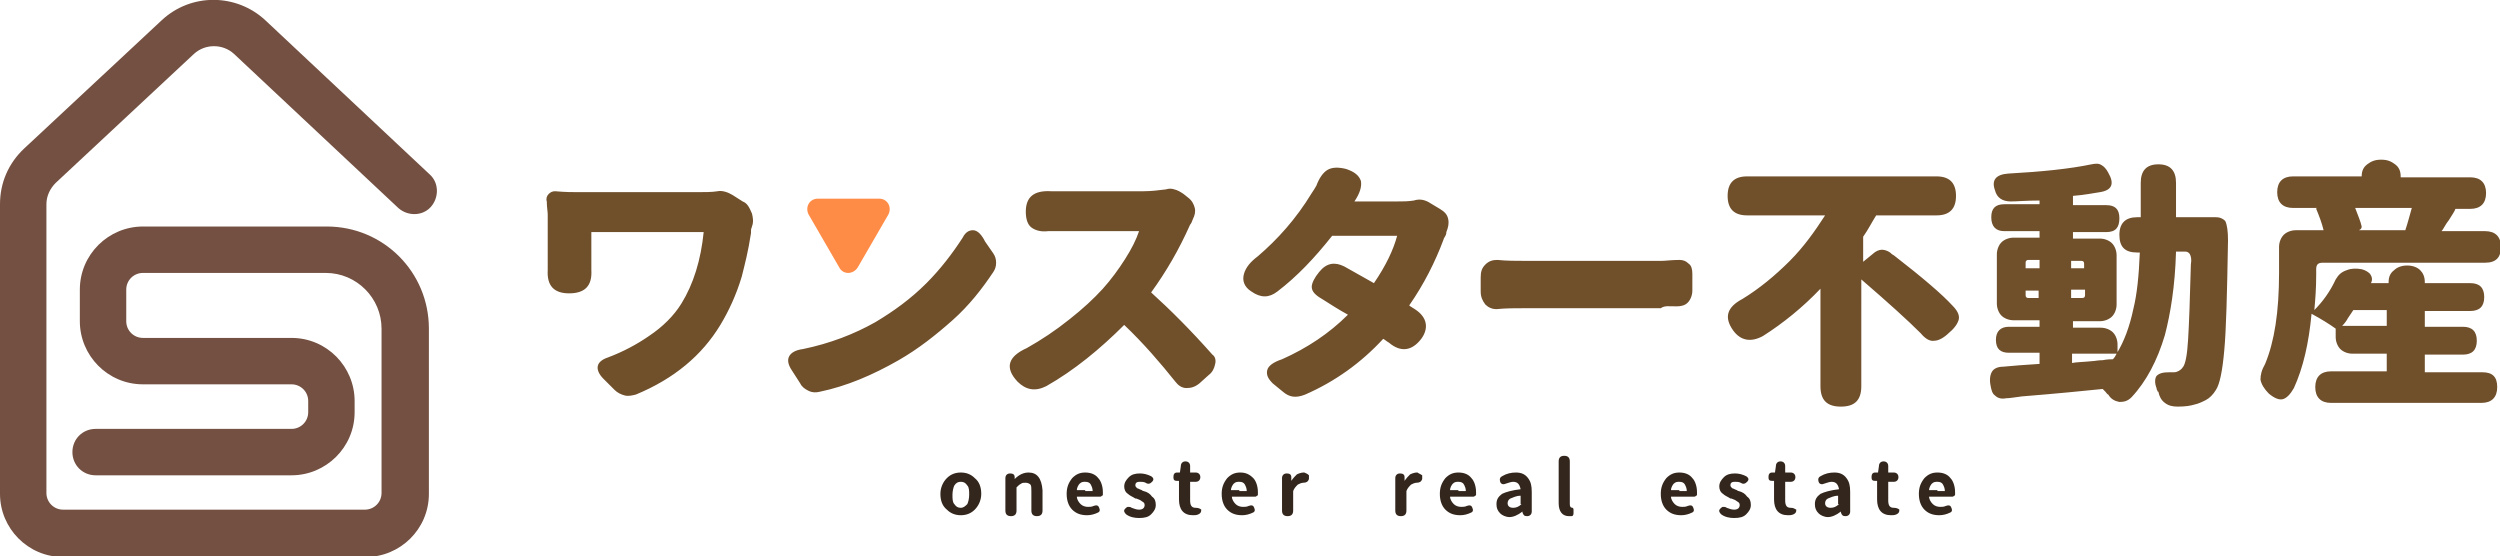 <svg id="レイヤー_1" xmlns="http://www.w3.org/2000/svg" viewBox="0 0 269.3 59.9"><style>.st0{fill:none}.st1{fill:#704f2b}.st2{fill:#33261d}.st3{fill:#735041}.st4{fill:#ff8c46}</style><path class="st0" d="M196.7 54.2c0 .3.2.5.6.5.3 0 .6-.1.9-.4v-.9c-.5.1-.9.2-1.1.3-.3.1-.4.3-.4.5zm-79.8-2.3c-.2 0-.5.1-.6.2-.2.2-.3.4-.3.7h1.8c0-.3-.1-.6-.2-.7-.2-.2-.4-.2-.7-.2zm106.3-12.8c.5 0 1.2-.1 2.2-.2.2 0 .6 0 1.1-.1.5 0 .9-.1 1.1-.1.2-.3.3-.5.4-.6h-4.9v1zM103.5 51.9c-.3 0-.5.1-.7.4-.2.2-.2.6-.2 1s.1.8.2 1c.2.2.4.4.7.4s.5-.1.7-.4c.2-.2.2-.6.2-1s-.1-.8-.2-1c-.2-.3-.4-.4-.7-.4zm105.2 0c-.2 0-.5.1-.6.2-.2.2-.3.4-.3.7h1.8c0-.3-.1-.6-.2-.7-.2-.2-.4-.2-.7-.2zm-46.3 2.3c0 .3.2.5.6.5.3 0 .6-.1.9-.4v-.9c-.5.1-.9.2-1.1.3-.3.1-.4.3-.4.5zm-28.8-2.3c-.2 0-.5.1-.6.2-.2.2-.3.4-.3.7h1.8c0-.3-.1-.6-.2-.7-.2-.2-.4-.2-.7-.2zm23.5 0c-.2 0-.5.1-.6.2-.2.2-.3.4-.3.7h1.8c0-.3-.1-.6-.2-.7-.2-.2-.4-.2-.7-.2zm23.9 0c-.2 0-.5.1-.6.2-.2.2-.3.4-.3.7h1.8c0-.3-.1-.6-.2-.7-.2-.2-.5-.2-.7-.2zm73.1-27.1h5c.3-.9.6-1.7.7-2.4h-6.2c.4.8.6 1.4.7 2 .1.2 0 .3-.2.4zm-29.5 4.1v-.5c0-.2-.1-.3-.3-.3h-1v.8h1.3zm28.4 5.4c-.1.2-.3.5-.6.8h4.9v-1.7h-3.6c-.3.4-.5.7-.7.9zm-34.6-6.2c-.2 0-.3.1-.3.3v.6h1.4v-.8h-1.1zm5.9 4c.2 0 .3-.1.3-.3v-.6h-1.4v.8h1.1zm-6.1-.9v.5c0 .2.1.3.3.3h1.1v-.8h-1.4z"/><path class="st1" d="M80 21.7l-1.1-.7c-.5-.3-1.1-.5-1.6-.4-.6.1-1.4.1-2.3.1H62.4c-.7 0-1.5 0-2.6-.1-.3 0-.5.1-.7.3-.2.2-.3.5-.2.8 0 .6.1 1.1.1 1.4v6c-.1 1.7.7 2.5 2.3 2.5 1.7 0 2.5-.8 2.4-2.5V25h12.1c-.3 3-1.1 5.6-2.4 7.7-.8 1.3-2 2.5-3.5 3.5-1.3.9-2.8 1.7-4.4 2.3-.6.2-1 .5-1.1.9s.1.9.6 1.4l1.2 1.2c.3.3.7.5 1.1.6.4.1.8 0 1.2-.1 4.1-1.7 7.1-4.2 9.1-7.5.9-1.5 1.7-3.2 2.3-5.2.3-1.2.7-2.7 1-4.7v-.3c0-.2.1-.3.1-.4.2-.5.1-1 0-1.4-.3-.7-.5-1.1-1-1.3zm26.1 4.3l-.1-.2c-.4-.7-.8-1-1.2-1-.4 0-.8.2-1.1.8-1.1 1.7-2.4 3.4-3.9 4.9-1.7 1.7-3.5 3-5.5 4.2-2.3 1.3-4.9 2.3-7.8 2.9-.8.1-1.3.4-1.5.8-.2.4-.1.9.3 1.5l.9 1.4c.2.4.5.6.9.8.4.2.8.2 1.2.1 2.9-.6 5.7-1.8 8.5-3.4 2.1-1.2 4-2.7 5.8-4.3s3.2-3.4 4.4-5.2c.2-.3.3-.6.3-1s-.1-.7-.3-1l-.9-1.3zm17.9 5.5c1.6-2.2 3-4.6 4.2-7.3.1-.1.2-.3.3-.6.2-.4.3-.8.2-1.2-.1-.4-.3-.8-.7-1.1l-.5-.4c-.3-.2-.6-.4-1-.5-.3-.1-.6-.1-.9 0-.8.1-1.6.2-2.4.2h-10c-1.8-.1-2.7.6-2.7 2.2 0 .8.2 1.4.6 1.7.4.3 1 .5 1.8.4h9.8c-.3.9-.8 1.9-1.5 3s-1.5 2.2-2.4 3.2c-1 1.1-2.2 2.2-3.6 3.3-1.5 1.2-3 2.2-4.6 3.1-2 .9-2.4 2.1-1 3.6.9.9 1.9 1.1 3.1.5 3-1.7 5.8-4 8.4-6.6 2.1 2 3.9 4.1 5.5 6.1.3.4.7.7 1.2.7s.9-.1 1.4-.5l1-.9c.4-.3.6-.7.7-1.2.1-.4 0-.8-.3-1-2.3-2.6-4.5-4.8-6.6-6.7zm28.4 1.8c-.3-.2-.5-.3-.6-.4 1.6-2.3 2.8-4.7 3.7-7.1 0-.1.1-.2.2-.4s.1-.3.1-.4c.2-.5.3-.9.2-1.4-.1-.5-.4-.8-.9-1.1l-1-.6c-.6-.4-1.2-.5-1.8-.3-.6.1-1.2.1-1.8.1h-4.6c.6-.9.8-1.6.7-2.2-.2-.6-.7-1-1.6-1.3-.8-.2-1.5-.2-2 .1-.5.3-.9.9-1.2 1.7-.1.2-.3.5-.5.8-1.7 2.8-3.7 5-5.8 6.8-.8.6-1.3 1.2-1.5 1.9-.2.7 0 1.4.8 1.9 1 .7 1.9.7 2.8 0 2.1-1.6 4-3.6 5.9-6h7c-.4 1.5-1.2 3.2-2.5 5.1-1.1-.6-2.1-1.2-3.2-1.8-1-.5-1.9-.4-2.7.6-.5.6-.8 1.2-.8 1.6 0 .5.4.9 1.1 1.3.8.5 1.7 1.1 2.8 1.7-2 2-4.4 3.6-7.1 4.8-.9.3-1.5.7-1.6 1.2-.1.5.1.9.6 1.4l1.1.9c.7.6 1.4.7 2.4.3 3.2-1.4 6-3.4 8.4-6 .2.1.4.3.6.4 1.3 1.1 2.5.9 3.5-.4.8-1.1.7-2.3-.7-3.2zm28.2-.3c.5 0 .9-.1 1.2-.4.3-.3.5-.8.5-1.3v-1.8c0-.5-.1-.9-.4-1.1-.3-.3-.6-.4-1-.4-.8 0-1.5.1-1.9.1h-14.7c-1 0-2 0-3-.1-.5 0-.9.1-1.3.5s-.5.8-.5 1.4v1.5c0 .6.2 1 .5 1.4.3.3.7.5 1.2.5 1-.1 2-.1 3.1-.1h14.6c.4-.3.9-.2 1.7-.2zm23.4-5.5c-.2-.1-.3-.2-.4-.3-.3-.2-.6-.3-.9-.3-.3 0-.7.2-.9.4l-1.1.9v-2.7c.5-.7.9-1.5 1.4-2.3h6.5c1.4 0 2.1-.7 2.1-2.1 0-1.4-.7-2.1-2.1-2.1h-20.4c-1.4 0-2.1.7-2.1 2.1 0 1.4.7 2.1 2.1 2.1h8.4c-1.1 1.7-2.3 3.4-3.8 4.9-1.6 1.6-3.3 3-5.1 4.1-1.7.9-2 2-1 3.4.8 1.1 1.9 1.3 3.2.6 2.2-1.4 4.3-3.1 6.2-5.1v10.5c0 1.5.7 2.2 2.2 2.2 1.5 0 2.2-.7 2.2-2.2V30.1c2.9 2.5 5 4.4 6.4 5.8.5.6 1 .9 1.5.8.4 0 1-.3 1.6-.9.6-.5.9-1 1-1.4.1-.5-.2-1-.7-1.5-1.1-1.2-3.2-3-6.3-5.4zm34.7-4.1h-4.3v-3.7c0-1.3-.6-2-1.9-2-1.3 0-1.9.7-1.9 2v3.7h-.4c-1.2 0-1.9.6-1.9 1.9 0 1.3.6 1.9 1.9 1.9h.3c-.1 2.5-.3 4.5-.7 6.1-.4 1.9-1 3.5-1.8 4.8-.1.2-.2.4-.4.6-.2 0-.6 0-1.1.1-.5 0-.9.1-1.1.1-1 .1-1.7.1-2.2.2v-1h4.9v-1c0-.5-.2-1-.5-1.3-.3-.3-.8-.5-1.3-.5h-3v-.7h2.9c.5 0 1-.2 1.3-.5.3-.3.5-.8.5-1.3v-5.3c0-.5-.2-1-.5-1.3s-.8-.5-1.3-.5h-2.9V25h3.6c1 0 1.4-.5 1.4-1.5s-.5-1.4-1.4-1.4h-3.6v-1c1.3-.1 2.2-.3 2.9-.4 1.3-.2 1.6-.9.9-2.1-.2-.4-.5-.7-.7-.8-.3-.2-.6-.2-1.1-.1-2.4.5-5.4.8-9 1-1.3.1-1.8.7-1.4 1.8.2.8.8 1.2 1.7 1.2.7 0 1.7-.1 3.1-.1v.4h-3.8c-1 0-1.4.5-1.4 1.4 0 1 .5 1.5 1.4 1.5h3.8v.7h-2.8c-.5 0-1 .2-1.3.5-.3.3-.5.8-.5 1.3v5.3c0 .5.2 1 .5 1.3.3.3.8.5 1.3.5h2.8v.7h-3.3c-.9 0-1.4.5-1.4 1.4 0 1 .5 1.4 1.4 1.4h3.3v1.2c-1.6.1-2.9.2-3.9.3-.6 0-1 .2-1.2.5-.2.3-.3.8-.2 1.4.1.6.2 1 .5 1.2.3.3.7.4 1.2.3.4 0 .9-.1 1.7-.2 3.8-.3 6.7-.6 8.7-.8l.3.3c.1.1.2.3.3.3.3.5.7.7 1.2.8.5 0 .9-.1 1.3-.5 1.6-1.7 2.8-4 3.6-6.7.6-2.3 1.1-5.3 1.2-9h1c.2 0 .4.1.5.3.1.2.2.5.1 1.1-.1 3.8-.2 6.5-.3 8.1-.1 1.7-.3 2.7-.6 3-.2.3-.6.5-.9.5h-.5c-.7 0-1.1.1-1.4.4-.2.3-.2.8 0 1.3 0 .1 0 .1.1.3 0 .1.1.1.1.1.1.5.3.9.7 1.2.4.3.8.4 1.4.4.8 0 1.4-.1 1.7-.2.5-.1.9-.3 1.3-.5s.8-.6 1.1-1.1c.4-.6.7-2 .9-4.3.2-2.1.3-6 .4-11.8 0-1-.1-1.7-.3-2.1-.2-.2-.5-.4-1-.4zm-15.5 4.7h1c.2 0 .3.1.3.3v.5h-1.4v-.8zm0 3.1h1.4v.6c0 .2-.1.3-.3.3h-1.2v-.9zm-3.6.9h-1.1c-.2 0-.3-.1-.3-.3v-.5h1.4v.8zm0-3.2h-1.4v-.6c0-.2.1-.3.3-.3h1.2v.9zm47.8 11.2h-6.2v-1.9h4.1c1 0 1.5-.5 1.5-1.5s-.5-1.5-1.5-1.5h-4.1v-1.7h4.9c1 0 1.5-.5 1.5-1.5s-.5-1.5-1.5-1.5h-4.9v-.1c0-.6-.2-1-.5-1.3s-.8-.5-1.4-.5-1.1.2-1.4.5c-.4.3-.6.7-.6 1.3v.1h-1.9c.2-.4.1-.7-.1-1-.2-.2-.5-.4-.9-.5-.6-.1-1.1-.1-1.6.1-.6.2-.9.5-1.2 1-.6 1.3-1.4 2.4-2.3 3.3.1-1.1.2-2.3.2-3.8V29c0-.5.2-.7.7-.7h17.5c1.2 0 1.7-.6 1.7-1.7s-.6-1.7-1.7-1.7H263c.2-.2.4-.7.8-1.2.3-.5.6-.9.7-1.2h1.6c1.1 0 1.7-.6 1.7-1.7s-.6-1.7-1.7-1.7h-7.5V19c0-.6-.2-1-.6-1.3-.4-.3-.8-.5-1.5-.5s-1.1.2-1.5.5c-.4.3-.6.7-.6 1.3H247c-1.1 0-1.7.6-1.7 1.7s.6 1.7 1.7 1.7h2.7-.1c-.1 0-.1.1-.1.1.3.7.6 1.5.8 2.3h-3c-.5 0-1 .2-1.3.5s-.5.8-.5 1.3v2.8c0 4.2-.5 7.4-1.5 9.8-.4.7-.5 1.2-.5 1.7.1.5.4 1 .9 1.5.6.5 1.1.7 1.5.6.4-.1.8-.5 1.2-1.2 1-2.2 1.6-4.8 1.9-8 1.1.6 1.9 1.1 2.6 1.6v.9c0 .5.2 1 .5 1.3.3.3.8.5 1.3.5h3.7V40h-6c-1.1 0-1.7.6-1.7 1.7s.6 1.7 1.7 1.7h16.2c1.1 0 1.7-.6 1.7-1.7s-.5-1.6-1.6-1.6zm-10.7-17.7h3.1c-.2.7-.4 1.5-.7 2.4H254h.1c.2-.1.3-.2.3-.4-.1-.5-.4-1.2-.7-2h3zm.5 12.7h-4.9c.3-.3.5-.6.6-.8l.6-.9h3.6v1.7z"/><path class="st2" d="M103.5 50.9c-.6 0-1.1.2-1.5.6-.4.4-.7 1-.7 1.7s.2 1.3.7 1.7c.4.4.9.6 1.5.6s1.1-.2 1.5-.6c.4-.4.7-1 .7-1.7s-.2-1.3-.7-1.7c-.4-.4-.9-.6-1.5-.6zm.7 3.4c-.2.2-.4.4-.7.4s-.5-.1-.7-.4c-.2-.2-.2-.6-.2-1s.1-.8.2-1c.2-.3.4-.4.7-.4.3 0 .5.1.7.4.2.2.2.6.2 1s-.1.8-.2 1zm6.6-3.4c-.5 0-1 .2-1.5.7v-.2c0-.3-.2-.4-.5-.4s-.5.2-.5.5V55c0 .4.2.6.6.6s.6-.2.6-.6v-2.5c.2-.2.3-.3.5-.4.1-.1.3-.1.5-.1s.4.1.5.2.1.4.1.7V55c0 .4.2.6.6.6.4 0 .6-.2.6-.6v-2.2c-.1-1.3-.6-1.9-1.5-1.9zm6.1 0c-.6 0-1 .2-1.4.6-.4.5-.6 1-.6 1.7s.2 1.3.6 1.7c.4.4.9.6 1.6.6.4 0 .8-.1 1.2-.3.2-.1.2-.3.1-.5-.1-.3-.3-.3-.6-.2-.2.1-.4.1-.6.1-.3 0-.6-.1-.8-.3-.2-.2-.4-.5-.4-.8h2.5c.1 0 .1 0 .2-.1.1 0 .1-.1.1-.1V53c0-.6-.2-1.2-.5-1.5-.3-.4-.8-.6-1.4-.6zm0 1.9h-.9c0-.3.2-.6.3-.7.2-.2.4-.2.6-.2.3 0 .5.1.6.3.1.2.2.4.2.7h-.8zm6.3.1s-.1 0-.2-.1c-.3-.1-.4-.2-.5-.2-.1-.1-.2-.2-.2-.3 0-.1 0-.2.1-.3.1-.1.3-.1.4-.1.2 0 .4 0 .6.1.3.2.5.1.7-.1.2-.2.2-.4-.1-.6-.4-.2-.8-.3-1.2-.3-.5 0-.9.1-1.2.4-.3.3-.5.6-.5 1 0 .3.1.6.4.8.2.2.5.3.8.5h.1c.3.1.5.2.6.3.2.1.3.2.3.4 0 .3-.2.5-.6.5-.3 0-.5-.1-.8-.2-.1-.1-.3-.1-.4-.1s-.2.1-.3.2c-.2.2-.1.4.1.6.4.3.9.4 1.4.4.6 0 1-.1 1.3-.4.3-.3.5-.6.5-1s-.1-.7-.4-.9c-.2-.3-.5-.5-.9-.6zm5.6 1.8c-.4 0-.6-.2-.6-.8v-2h.6c.3 0 .5-.2.5-.5s-.2-.5-.5-.5h-.6v-.7c0-.3-.2-.5-.5-.5s-.5.2-.5.5l-.1.7h-.3c-.3 0-.4.2-.4.5s.1.4.4.4h.2v2c0 1.1.5 1.7 1.5 1.7.2 0 .4 0 .6-.1.2-.1.3-.2.3-.5-.1-.1-.3-.2-.6-.2zm4.8-3.8c-.6 0-1 .2-1.4.6-.4.5-.6 1-.6 1.7s.2 1.3.6 1.7c.4.4.9.6 1.6.6.4 0 .8-.1 1.2-.3.2-.1.2-.3.1-.5-.1-.3-.3-.3-.6-.2-.2.1-.4.1-.6.1-.3 0-.6-.1-.8-.3-.2-.2-.4-.5-.4-.8h2.5c.1 0 .1 0 .2-.1.1 0 .1-.1.1-.1V53c0-.6-.2-1.2-.5-1.5-.4-.4-.8-.6-1.4-.6zm-.1 1.9h-.9c0-.3.2-.6.3-.7.2-.2.4-.2.6-.2.3 0 .5.1.6.3.1.2.2.4.2.7h-.8zm7-1.9h-.1c-.2 0-.5.1-.7.2-.2.2-.4.4-.6.7v-.4c0-.3-.2-.4-.5-.4s-.5.2-.5.5V55c0 .4.2.6.6.6s.6-.2.6-.6v-2.1c.1-.3.3-.5.5-.7.2-.1.4-.2.6-.2.3 0 .5-.1.6-.4v-.4c-.2-.2-.3-.2-.5-.3zm12.2 0h-.1c-.2 0-.5.1-.7.2-.2.2-.4.4-.6.7v-.4c0-.3-.2-.4-.5-.4s-.5.2-.5.5V55c0 .4.2.6.6.6s.6-.2.6-.6v-2.1c.1-.3.3-.5.5-.7.2-.1.4-.2.6-.2.3 0 .5-.1.6-.4v-.4c-.3-.2-.4-.2-.5-.3zm4.4 0c-.6 0-1 .2-1.4.6-.4.5-.6 1-.6 1.7s.2 1.3.6 1.7c.4.4.9.6 1.6.6.4 0 .8-.1 1.2-.3.2-.1.2-.3.1-.5-.1-.3-.3-.3-.6-.2-.2.1-.4.1-.6.1-.3 0-.6-.1-.8-.3-.2-.2-.4-.5-.4-.8h2.5c.1 0 .1 0 .2-.1.1 0 .1-.1.1-.1V53c0-.6-.2-1.2-.5-1.5-.3-.4-.8-.6-1.4-.6zm0 1.9h-.9c0-.3.2-.6.3-.7.2-.2.4-.2.6-.2.3 0 .5.1.6.3.1.2.2.4.2.7h-.8zm6.2-1.9c-.5 0-1 .1-1.5.4-.2.1-.3.3-.2.6.1.3.4.3.6.2.3-.1.6-.2.8-.2.5 0 .7.3.8.8-.9.1-1.6.3-2 .5-.4.3-.6.6-.6 1.1 0 .4.1.7.4 1 .2.2.6.4 1 .4s.9-.2 1.4-.6v.1c.1.3.2.4.5.4s.5-.2.5-.5V53c0-.7-.1-1.1-.4-1.5-.3-.4-.7-.6-1.3-.6zm.6 3.4c-.3.3-.6.4-.9.4-.4 0-.6-.2-.6-.5 0-.2.1-.4.3-.5.3-.1.6-.3 1.1-.3v.9zm5.5.4c-.2 0-.3-.1-.3-.4v-4.6c0-.4-.2-.6-.6-.6s-.6.2-.6.6v4.5c0 .9.4 1.4 1.1 1.4h.3c.1 0 .2-.1.2-.3v-.4c0-.1 0-.1-.1-.2.1 0 0 0 0 0zm11.5-3.8c-.6 0-1 .2-1.4.6-.4.5-.6 1-.6 1.7s.2 1.3.6 1.7c.4.4.9.6 1.6.6.4 0 .8-.1 1.2-.3.2-.1.2-.3.1-.5-.1-.3-.3-.3-.6-.2-.2.1-.4.1-.6.1-.3 0-.6-.1-.8-.3-.2-.2-.4-.5-.4-.8h2.5c.1 0 .1 0 .2-.1.1 0 .1-.1.1-.1V53c0-.6-.2-1.2-.5-1.5-.3-.4-.8-.6-1.4-.6zm0 1.9h-.9c0-.3.2-.6.3-.7.2-.2.4-.2.6-.2.3 0 .5.1.6.3.1.2.2.4.2.7h-.8zm6.4.1s-.1 0-.2-.1c-.3-.1-.4-.2-.5-.2-.1-.1-.2-.2-.2-.3 0-.1 0-.2.1-.3.1-.1.3-.1.4-.1.2 0 .4 0 .6.1.3.2.5.1.7-.1.2-.2.2-.4-.1-.6-.4-.2-.8-.3-1.2-.3-.5 0-.9.1-1.2.4-.3.3-.5.6-.5 1 0 .3.1.6.4.8.2.2.5.3.8.5h.1c.3.1.5.2.6.3.2.1.3.2.3.4 0 .3-.2.5-.6.5-.3 0-.5-.1-.8-.2-.1-.1-.3-.1-.4-.1s-.2.1-.3.2c-.2.2-.1.4.1.6.4.3.9.4 1.4.4.6 0 1-.1 1.3-.4.3-.3.5-.6.5-1s-.1-.7-.4-.9c-.2-.3-.5-.5-.9-.6zm5.6 1.8c-.4 0-.6-.2-.6-.8v-2h.6c.3 0 .5-.2.5-.5s-.2-.5-.5-.5h-.6v-.7c0-.3-.2-.5-.5-.5s-.5.2-.5.5l-.1.7h-.3c-.3 0-.4.2-.4.5s.1.4.4.4h.2v2c0 1.1.5 1.7 1.5 1.7.2 0 .4 0 .6-.1.2-.1.3-.2.3-.5-.2-.1-.3-.2-.6-.2zm4.7-3.8c-.5 0-1 .1-1.5.4-.2.1-.3.3-.2.6.1.3.4.3.6.2.3-.1.6-.2.8-.2.5 0 .7.3.8.8-.9.1-1.6.3-2 .5-.4.3-.6.6-.6 1.1 0 .4.1.7.4 1 .2.2.6.4 1 .4s.9-.2 1.4-.6v.1c.1.3.2.4.5.4s.5-.2.5-.5V53c0-.7-.1-1.1-.4-1.5-.3-.4-.7-.6-1.3-.6zm.5 3.4c-.3.3-.6.4-.9.4-.4 0-.6-.2-.6-.5 0-.2.1-.4.3-.5.3-.1.6-.3 1.1-.3v.9zm5.9.4c-.4 0-.6-.2-.6-.8v-2h.6c.3 0 .5-.2.5-.5s-.2-.5-.5-.5h-.6v-.7c0-.3-.2-.5-.5-.5s-.5.2-.5.5l-.1.7h-.3c-.3 0-.4.2-.4.5s.1.4.4.4h.2v2c0 1.1.5 1.7 1.5 1.7.2 0 .4 0 .6-.1.2-.1.3-.2.3-.5-.1-.1-.3-.2-.6-.2zm4.7-3.8c-.6 0-1 .2-1.4.6-.4.5-.6 1-.6 1.7s.2 1.3.6 1.7c.4.4.9.6 1.6.6.4 0 .8-.1 1.2-.3.2-.1.2-.3.1-.5-.1-.3-.3-.3-.6-.2-.2.1-.4.1-.6.1-.3 0-.6-.1-.8-.3-.2-.2-.4-.5-.4-.8h2.5c.1 0 .1 0 .2-.1.1 0 .1-.1.1-.1V53c0-.6-.2-1.2-.5-1.5-.3-.4-.8-.6-1.4-.6zm0 1.9h-.9c0-.3.2-.6.3-.7.2-.2.4-.2.6-.2.3 0 .5.1.6.3.1.2.2.4.2.7h-.8z"/><path class="st3" d="M28.6 2.2c-3.1-2.9-8-3-11.2 0L2.6 16C.9 17.6 0 19.7 0 22v31.2C0 56.9 3 60 6.8 60h32.6c3.7 0 6.8-3 6.8-6.8V35.4c0-6.1-4.9-11-11-11H15.4c-3.7 0-6.8 3-6.8 6.8v3.4c0 3.7 3 6.8 6.8 6.8h16c1 0 1.8.8 1.8 1.8v1.2c0 1-.8 1.8-1.8 1.8H10.3c-1.4 0-2.5 1.1-2.5 2.5s1.1 2.5 2.5 2.5h21.1c3.7 0 6.8-3 6.8-6.8v-1.2c0-3.7-3-6.8-6.8-6.8h-16c-1 0-1.8-.8-1.8-1.8v-3.4c0-1 .8-1.8 1.8-1.8h19.7c3.3 0 6 2.7 6 6v17.7c0 1-.8 1.8-1.8 1.8H6.8c-1 0-1.8-.8-1.8-1.8V22c0-.9.4-1.7 1-2.3L20.9 5.8c1.2-1.1 3.1-1.1 4.3 0l17.7 16.6c1 .9 2.6.9 3.5-.1.9-1 .9-2.6-.1-3.5L28.6 2.2z"/><path class="st4" d="M90.4 28.8c.4.8 1.5.8 2 0l3.3-5.7c.4-.8-.1-1.7-1-1.7h-6.6c-.9 0-1.4.9-1 1.7l3.3 5.7z"/></svg>